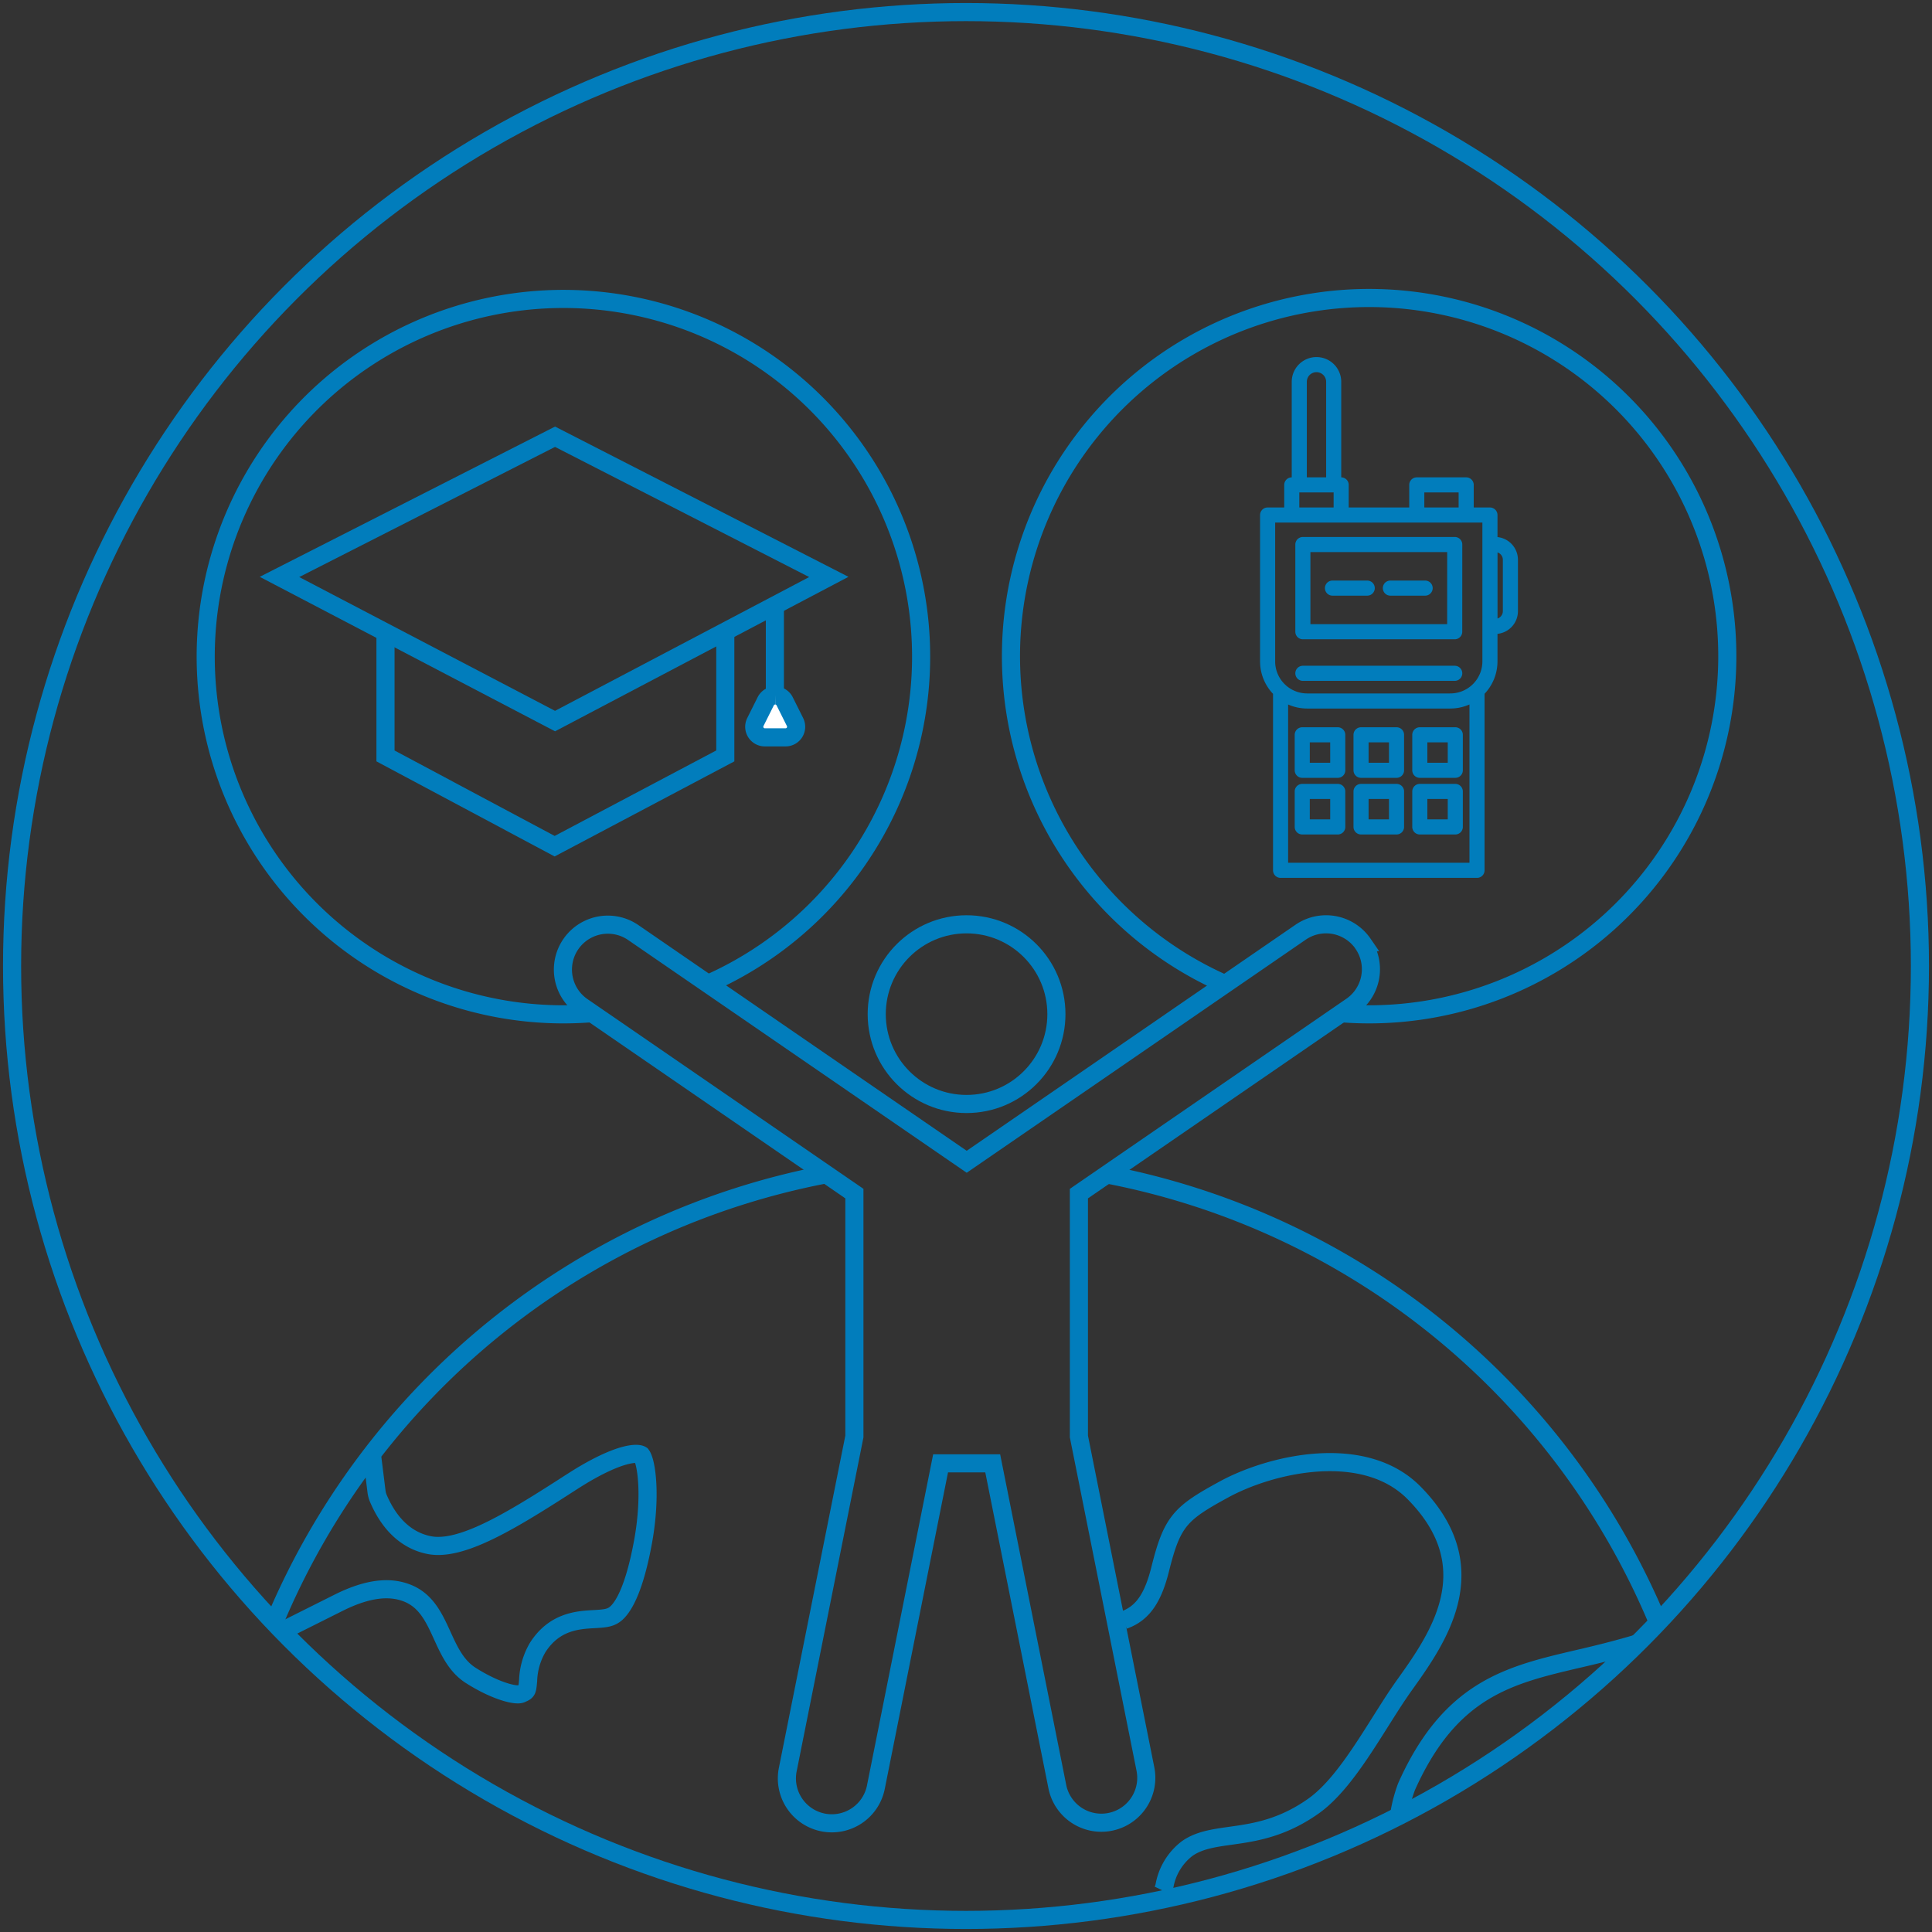<svg xmlns="http://www.w3.org/2000/svg" xmlns:xlink="http://www.w3.org/1999/xlink" width="320" height="320" viewBox="0 0 320 320">
  <rect x="0" y="0" width="320" height="320" fill="#333333" stroke="none"/>
  <defs>
    <clipPath id="clip-path">
      <rect id="Rectangle_6441" data-name="Rectangle 6441" width="320" height="320" transform="translate(-0.318 -0.318)" fill="none" stroke="#017dbc" stroke-width="3"/>
    </clipPath>
  </defs>
  <g id="Group_34873" data-name="Group 34873" transform="translate(0.318 0.318)">
    <g id="Group_34611" data-name="Group 34611" clip-path="url(#clip-path)">
      <circle id="Ellipse_352" data-name="Ellipse 352" cx="158" cy="158" r="158" transform="translate(1.682 1.682)" fill="none" stroke="#017dbc" stroke-width="3"/>
      <path id="Path_173032" data-name="Path 173032" d="M102.436,174.362q-2.362.188-4.774.19a59.247,59.247,0,1,1,23.975-5.048" transform="translate(-4.705 -6.863)" fill="none" stroke="#017dbc" stroke-width="3"/>
      <path id="Path_173033" data-name="Path 173033" d="M225.97,169.545a59.324,59.324,0,1,1,23.883,5.006q-2.345,0-4.645-.179" transform="translate(-23.368 -6.863)" fill="none" stroke="#017dbc" stroke-width="3"/>
      <path id="Path_173034" data-name="Path 173034" d="M143.385,105.307,98.038,129.181,52.4,105.307,98.039,82.086Z" transform="translate(-6.425 -10.066)" fill="none" stroke="#017dbc" stroke-width="3"/>
      <path id="Path_173035" data-name="Path 173035" d="M72.411,118.579v20.848l28.016,14.953,28.267-14.953V118.579" transform="translate(-8.88 -14.541)" fill="none" stroke="#017dbc" stroke-width="3"/>
      <line id="Line_359" data-name="Line 359" y2="15.618" transform="translate(128.026 99.64)" fill="none" stroke="#017dbc" stroke-width="3"/>
      <path id="Path_173036" data-name="Path 173036" d="M147.455,136.359h-3.429l1.714-3.429Z" transform="translate(-17.662 -16.301)" fill="#fff" stroke="#017dbc" stroke-width="3"/>
      <path id="Path_173037" data-name="Path 173037" d="M145.495,130.93a1.736,1.736,0,0,1,1.57.97l1.714,3.429a1.754,1.754,0,0,1-1.57,2.539H143.78a1.755,1.755,0,0,1-1.57-2.539l1.714-3.429a1.736,1.736,0,0,1,1.57-.97" transform="translate(-17.416 -16.056)" fill="#fff" stroke="#017dbc" stroke-width="3"/>
      <circle id="Ellipse_353" data-name="Ellipse 353" cx="14.88" cy="14.88" r="14.88" transform="translate(144.896 152.777)" fill="none" stroke="#017dbc" stroke-width="3"/>
      <path id="Path_173038" data-name="Path 173038" d="M238.425,177.354a7.44,7.44,0,0,0-10.345-1.916l0,0-55.306,38.023L117.466,175.44a7.441,7.441,0,0,0-8.432,12.261l45.137,31.033v40.228l-11.015,55.075a7.441,7.441,0,1,0,14.592,2.917l10.7-53.541h8.635l10.7,53.541a7.439,7.439,0,1,0,14.59-2.917l-11.015-55.075V218.734L236.5,187.7a7.44,7.44,0,0,0,1.916-10.345l0,0Z" transform="translate(-12.975 -21.353)" fill="none" stroke="#017dbc" stroke-width="3"/>
      <path id="Path_173039" data-name="Path 173039" d="M259.274,105.487h5.756m-15.347,0h5.756m21.186,6.346h-.855V98.267h.855a2.524,2.524,0,0,1,2.526,2.522h0v8.523A2.524,2.524,0,0,1,276.624,111.833Zm-6.6,33.21h-5.878v-5.878h5.878Zm-9.732,0h-5.878v-5.878h5.878Zm-9.734,0h-5.882v-5.878h5.878Zm19.466-9.38h-5.878v-5.878h5.878Zm-9.732,0h-5.878v-5.878h5.878Zm-9.734,0h-5.883v-5.878h5.878Zm23.063-13.188v29.756H241.087V122.47m3.691-2.872h25.155m-22.9-51.127h0a2.848,2.848,0,0,0-2.848,2.848V88.393h5.7V71.319a2.848,2.848,0,0,0-2.846-2.848Zm4.089,19.922h-8.181v4.99h8.181Zm20.706,0h-8.182v4.99h8.182Zm-1.9,24.32H244.779V98.267h25.155Zm-.726,11.47H245.5a6.561,6.561,0,0,1-6.561-6.561V93.382h36.824V117.62a6.561,6.561,0,0,1-6.561,6.561Z" transform="translate(-29.301 -8.396)" fill="none" stroke="#017dbc" stroke-linecap="round" stroke-linejoin="round" stroke-width="2.5"/>
      <path id="Path_173040" data-name="Path 173040" d="M299.809,295.372a124.3,124.3,0,0,0-91.221-74.023" transform="translate(-25.579 -27.144)" fill="none" stroke="#017dbc" stroke-width="3"/>
      <path id="Path_173041" data-name="Path 173041" d="M263.751,338.424a23.538,23.538,0,0,1,1.209-4.718c.037-.1.072-.175.109-.263,7.233-16.037,16.979-18.331,28.269-20.975,3.518-.812,6.51-1.563,9.767-2.529" transform="translate(-32.343 -38.007)" fill="none" stroke="#017dbc" stroke-width="3"/>
      <path id="Path_173042" data-name="Path 173042" d="M211.776,301.833c3.213-1.123,4.886-3.8,6.057-8.511,1.97-7.886,3.309-9.192,10.528-13.126,7.777-4.251,23.21-7.861,31.516.568,12.257,12.425,3.913,24.1-1.607,31.832-4.492,6.279-9.3,15.968-15.083,20.046-9.057,6.4-16.218,3.7-20.927,7.04a9.964,9.964,0,0,0-3.731,6.159,3.782,3.782,0,0,1-.277.785" transform="translate(-25.97 -33.804)" fill="none" stroke="#017dbc" stroke-width="3"/>
      <path id="Path_173043" data-name="Path 173043" d="M142.846,221.319a124.3,124.3,0,0,0-91.419,74.2c.452.476.912.944,1.37,1.414" transform="translate(-6.306 -27.14)" fill="none" stroke="#017dbc" stroke-width="3"/>
      <path id="Path_173044" data-name="Path 173044" d="M52.987,303.408l9.312-4.664c4.673-2.328,8.441-2.814,11.533-1.5,5.712,2.44,5.2,10.327,10.353,13.573,4.059,2.572,7.438,3.405,8.309,3.031,1-.439,1-.439,1.159-2.208a11.552,11.552,0,0,1,1.593-5.483c2.778-4.335,6.714-4.54,9.322-4.685,1.98-.109,2.886-.193,3.84-1.123,1.171-1.159,2.874-4.094,4.251-11.533,1.425-7.692.614-13.4-.254-14.539-.6-.386-3.369-.459-9.818,3.394-.785.471-1.872,1.171-3.128,1.98-9.045,5.808-16.952,10.528-22.11,9.577-2.584-.483-6.159-2.221-8.525-7.809a4.2,4.2,0,0,1-.277-1.053l-.7-5.627.7,5.627a4.2,4.2,0,0,0,.277,1.053c2.366,5.587,5.942,7.326,8.525,7.809,5.158.952,13.065-3.768,22.11-9.577,1.256-.809,2.343-1.509,3.128-1.98,6.449-3.853,9.214-3.78,9.818-3.394.868,1.135,1.678,6.847.254,14.539-1.377,7.439-3.08,10.374-4.251,11.533-.955.93-1.86,1.014-3.84,1.123-2.608.145-6.544.35-9.322,4.685a11.552,11.552,0,0,0-1.593,5.483c-.157,1.77-.157,1.77-1.159,2.208-.87.374-4.25-.459-8.309-3.031-5.148-3.246-4.641-11.133-10.353-13.573-3.092-1.316-6.86-.83-11.533,1.5l-9.312,4.664" transform="translate(-6.498 -33.613)" fill="none" stroke="#017dbc" stroke-width="3"/>
    </g>
  </g>
</svg>
